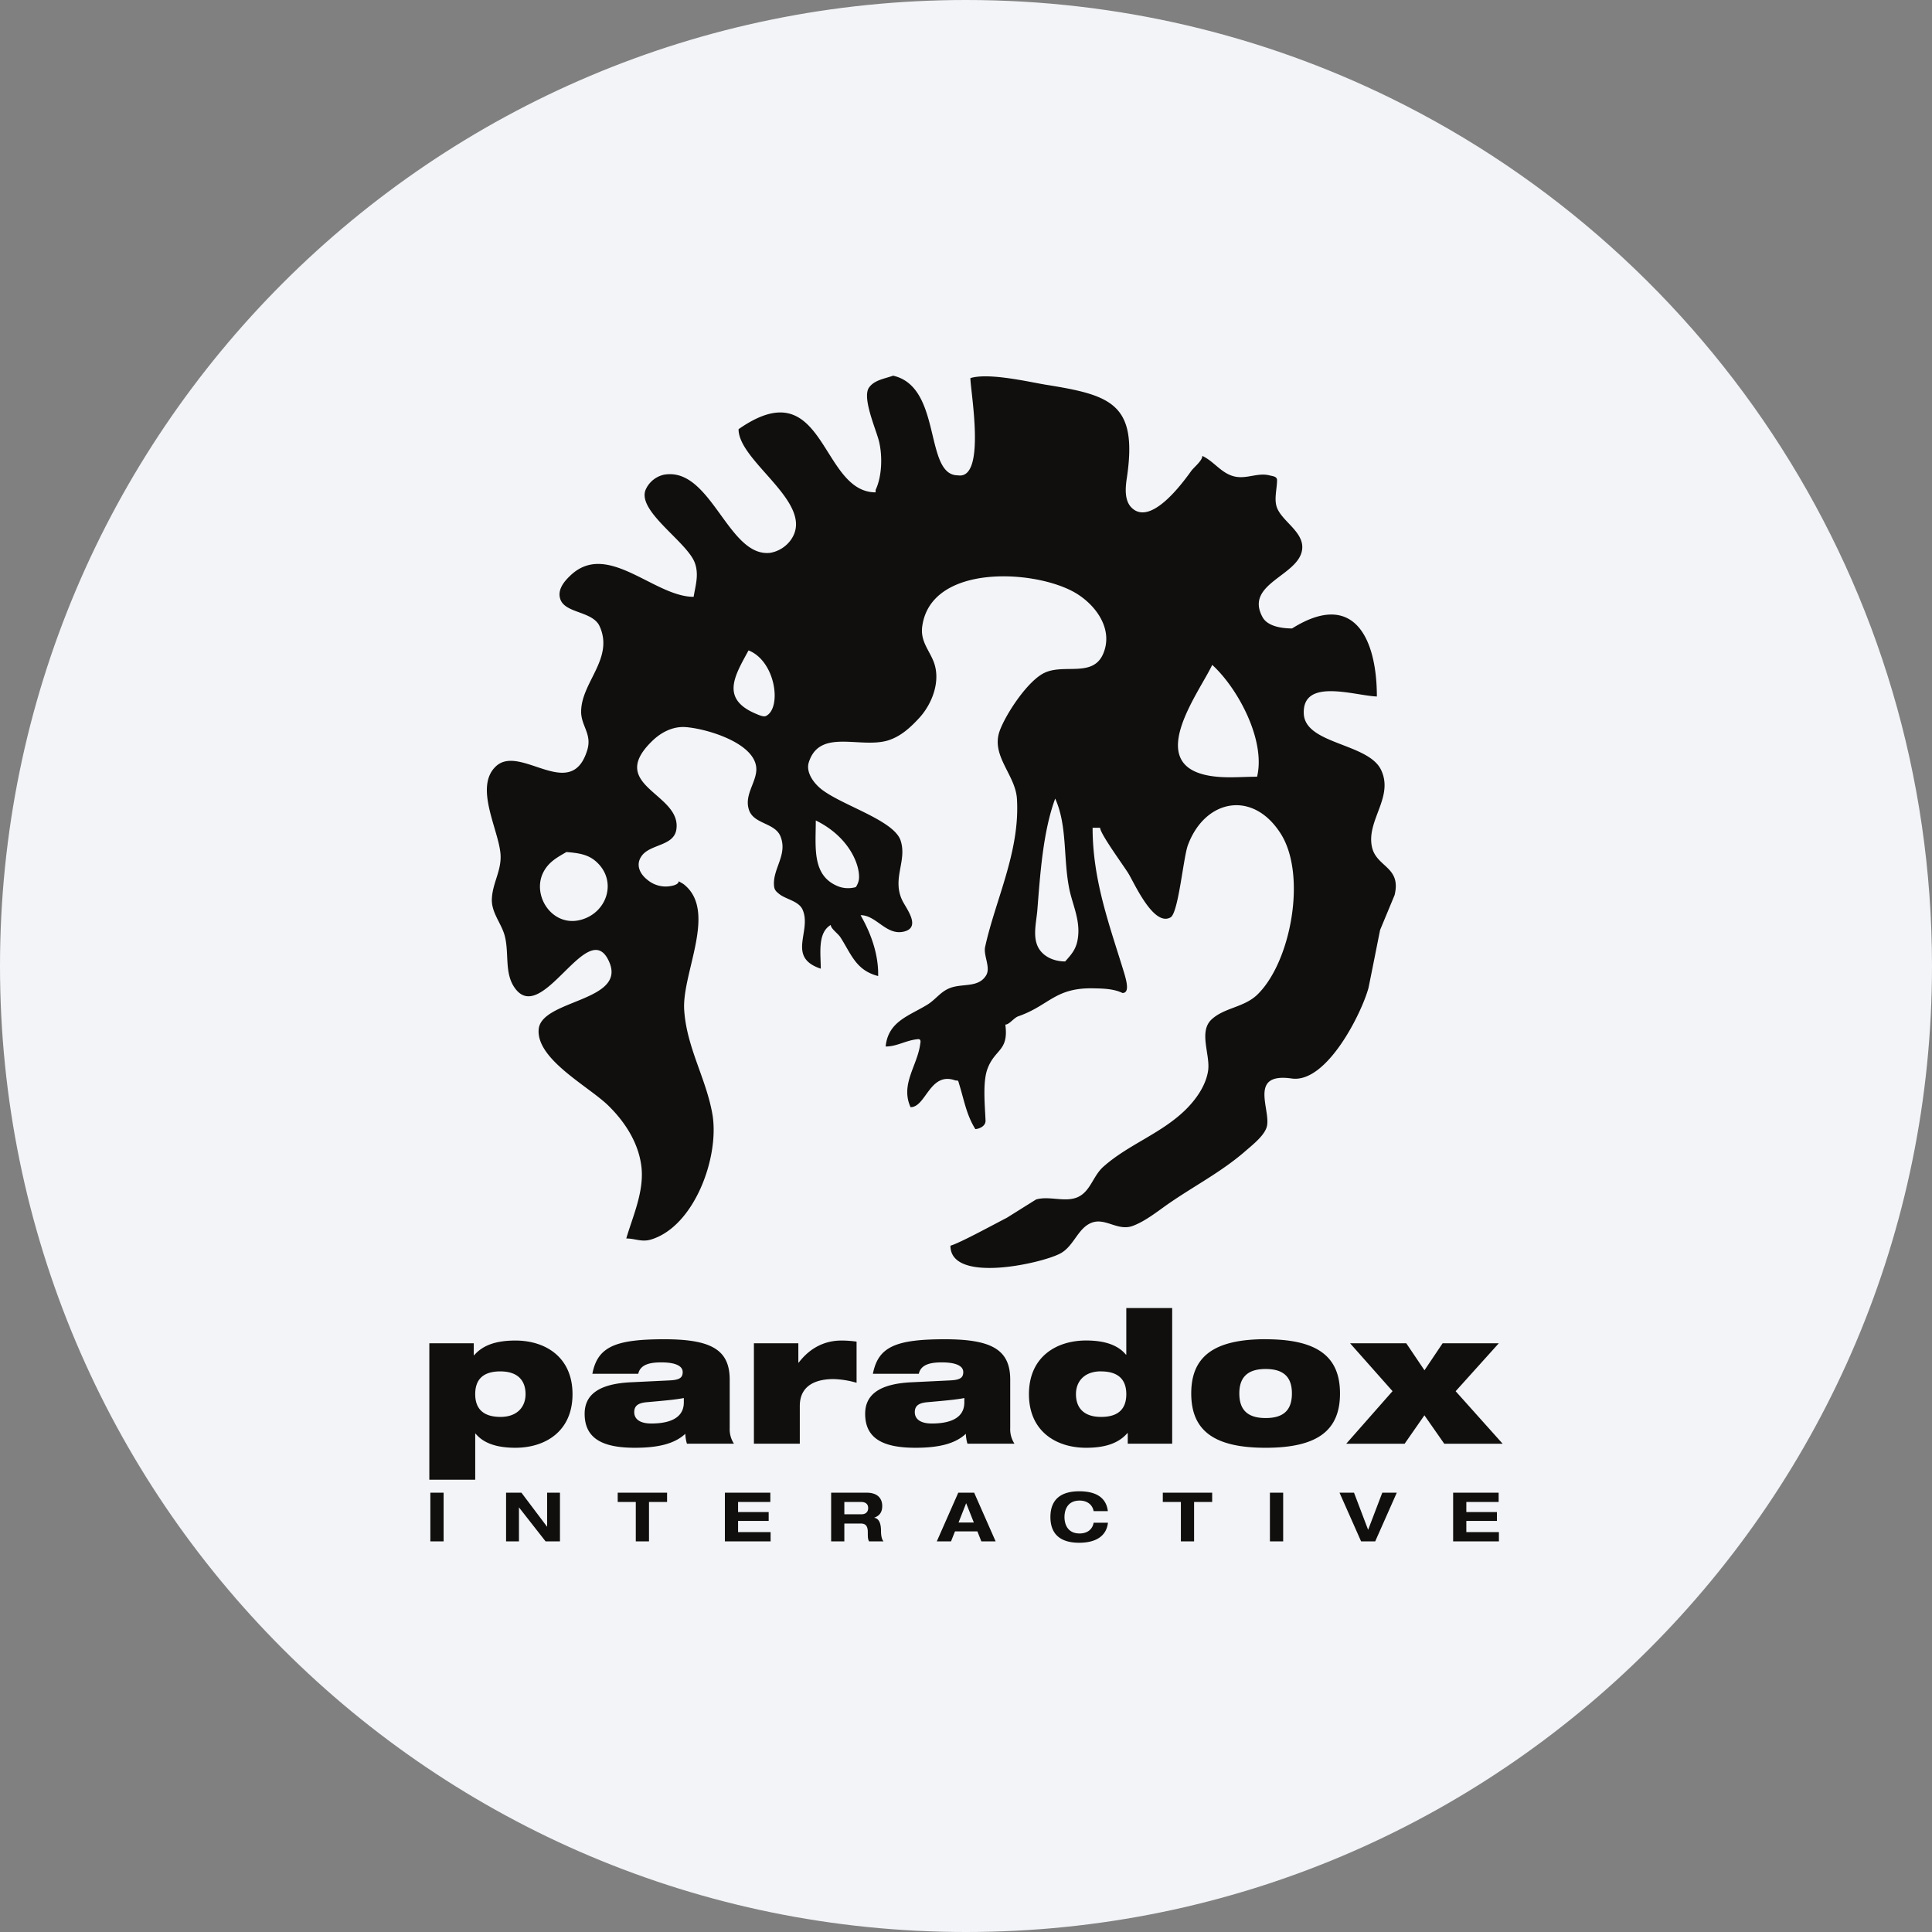 <svg width="36" height="36" fill="none" xmlns="http://www.w3.org/2000/svg"><rect width="100%" height="100%" fill="#808080" stroke="none"/><path d="M18 0c2.837 0 5.52.656 7.907 1.825C31.884 4.753 36 10.895 36 18c0 9.942-8.058 18-18 18-9.94 0-18-8.057-18-18C0 8.06 8.06 0 18 0Z" fill="#F2F4F7"/><path d="M8.02 27.814h.246v.907h-.247v-.907Zm2.175 0h.239v.907h-.268l-.495-.632H9.67v.632h-.24v-.907h.286l.477.633h.002v-.633Zm1.652.173h-.337v-.173h.92v.173h-.337v.734h-.246v-.734Zm1.66-.173h.847v.173h-.601v.188h.57v.165h-.57v.208h.606v.173h-.852v-.907Zm1.98 0h.659c.251 0 .293.154.293.247 0 .11-.044.181-.147.218v.003c.108.016.124.153.124.242 0 .045.004.151.047.197h-.269c-.023-.041-.024-.078-.024-.174 0-.127-.055-.158-.13-.158h-.307v.332h-.246v-.907Zm.246.402h.326c.055 0 .118-.03.118-.116 0-.09-.07-.113-.13-.113h-.314v.229Zm2.48.319h-.418l-.074.186h-.265l.4-.907h.296l.4.907h-.266l-.074-.186Zm-.21-.525-.142.36h.285l-.143-.36Zm2.375.147c-.024-.13-.132-.196-.26-.196-.234 0-.283.184-.283.307s.05.306.283.306c.12 0 .235-.057.26-.2h.267c-.03.264-.247.373-.536.373-.33 0-.536-.143-.536-.479 0-.337.206-.48.536-.48.219 0 .497.056.534.37h-.265Zm1.626-.17h-.337v-.173h.92v.173h-.337v.734h-.246v-.734Zm1.66-.173h.246v.907h-.247v-.907Zm1.295 0h.271l.263.692.264-.692h.27l-.402.907h-.263l-.402-.907Zm2.118 0h.848v.173h-.602v.188h.57v.165h-.57v.208h.607v.173h-.853v-.907ZM8 25.03h.828v.223h.007c.154-.178.39-.274.77-.274.554 0 1.063.305 1.063 1 0 .694-.51.998-1.064.998-.349 0-.595-.085-.742-.263h-.007v.858H8V25.03Zm1.327 1.372c.308 0 .466-.184.466-.424 0-.246-.137-.424-.47-.424-.328 0-.468.157-.468.424 0 .263.14.424.472.424Zm1.711-.804c.05-.257.157-.414.369-.513.21-.096.52-.13.972-.13.872 0 1.218.195 1.218.753v.903a.49.49 0 0 0 .079.29H12.8a.708.708 0 0 1-.03-.184c-.193.178-.484.26-.939.26-.574 0-.937-.154-.937-.633 0-.342.243-.561.876-.588l.722-.035c.17-.01.229-.05.229-.154 0-.123-.154-.181-.397-.181-.195 0-.39.03-.431.212h-.855Zm1.704.452c-.144.03-.387.051-.691.078-.158.014-.233.066-.233.185 0 .13.106.212.318.212.287 0 .606-.072.606-.393v-.082Zm1.306-1.02h.828v.36h.007c.223-.291.503-.411.797-.411.093 0 .189.007.281.02v.767a1.69 1.69 0 0 0-.428-.069c-.304 0-.63.1-.63.503v.701h-.855v-1.87Zm2.217.568c.052-.257.157-.414.37-.513.209-.096.52-.13.972-.13.872 0 1.217.195 1.217.753v.903a.49.49 0 0 0 .079.29h-.876a.743.743 0 0 1-.03-.184c-.192.178-.483.26-.938.26-.575 0-.938-.154-.938-.633 0-.342.244-.561.877-.588l.721-.035c.171-.01.23-.05.23-.154 0-.123-.154-.181-.398-.181-.194 0-.39.03-.43.212h-.856Zm1.704.452c-.143.03-.387.051-.69.078-.158.014-.233.066-.233.185 0 .13.106.212.317.212.288 0 .606-.072.606-.393v-.082Zm3.045.653h-.006c-.154.178-.39.274-.77.274-.555 0-1.065-.304-1.065-.999 0-.695.51-1 1.065-1 .348 0 .595.086.742.264h.007v-.869h.855v2.528h-.828v-.198Zm-.5-1.15c-.307 0-.465.186-.465.425 0 .246.137.424.469.424.329 0 .469-.157.469-.424 0-.263-.14-.424-.472-.424Zm3.07-.598c.964 0 1.385.322 1.385 1.01 0 .69-.42 1.012-1.386 1.012-.964 0-1.386-.322-1.386-1.013 0-.687.422-1.01 1.387-1.01Zm0 1.468c.345 0 .489-.158.489-.459 0-.294-.144-.455-.49-.455-.342 0-.49.161-.49.455 0 .301.148.459.49.459Zm1.501.479.863-.98-.791-.892h1.047l.339.503.338-.503h1.047l-.804.893.876.979h-1.088l-.37-.53-.369.53h-1.088Zm.478-11.127c-.101-.496.414-.925.17-1.432-.242-.499-1.42-.474-1.439-1.049-.024-.671.953-.33 1.362-.316 0-1.075-.423-1.994-1.58-1.268-.194 0-.459-.04-.551-.212-.346-.636.712-.771.741-1.285.016-.297-.347-.486-.46-.727-.077-.162-.01-.367-.01-.539 0-.072-.083-.074-.14-.089-.218-.056-.42.07-.645.022-.25-.054-.386-.282-.607-.385 0 .092-.159.211-.211.286-.163.226-.75 1.027-1.106.68-.14-.137-.117-.378-.089-.561.206-1.387-.301-1.538-1.52-1.733-.296-.049-1.05-.227-1.396-.122 0 .239.301 1.899-.233 1.812-.634 0-.287-1.648-1.207-1.857-.152.056-.351.079-.45.223-.13.19.129.771.186.995.07.284.055.664-.062.91v.046c-1.04 0-.934-2.307-2.554-1.177 0 .617 1.47 1.398.965 2.076a.601.601 0 0 1-.373.228c-.788.094-1.1-1.607-1.98-1.456a.488.488 0 0 0-.334.26c-.207.402.768.988.909 1.388.077.218.01.418-.024.628-.742 0-1.615-1.064-2.306-.388-.109.104-.227.25-.184.412.07.282.573.235.726.5l.016.033c.261.594-.34 1.033-.348 1.572-.007.269.202.42.117.716-.296 1.006-1.251-.116-1.706.314-.41.386.057 1.188.087 1.643.019.296-.143.52-.161.81-.019.264.172.462.237.697.087.321-.005.677.173.955.513.795 1.39-1.366 1.778-.456.315.737-1.278.697-1.317 1.256-.04.556.928 1.056 1.296 1.414.323.315.579.719.622 1.171.042.452-.17.91-.285 1.307.164 0 .283.071.456.021.808-.239 1.282-1.53 1.15-2.328-.115-.672-.482-1.248-.527-1.951-.045-.691.63-1.853-.016-2.348a4.297 4.297 0 0 0-.087-.05c0 .072-.155.096-.233.098a.533.533 0 0 1-.35-.125c-.14-.11-.222-.278-.11-.44.156-.228.597-.184.649-.492.112-.68-1.314-.814-.451-1.653.16-.157.383-.28.63-.26.401.03 1.365.316 1.31.829-.025.232-.22.45-.136.71.086.27.482.24.587.494.141.345-.147.601-.119.923.006.08.042.11.104.159.122.094.356.127.427.284.18.4-.305.887.34 1.102 0-.284-.064-.667.186-.815 0 .069.139.163.18.23.204.317.289.616.703.722.015-.603-.326-1.117-.326-1.134.298 0 .48.393.817.303.308-.083.035-.425-.037-.57-.204-.41.09-.744-.035-1.123-.131-.402-1.207-.686-1.537-1.01-.111-.107-.228-.283-.173-.451.202-.63.945-.254 1.464-.402.242-.072.426-.24.6-.43.238-.264.404-.696.255-1.056-.088-.214-.244-.376-.206-.645.157-1.132 1.989-1.069 2.788-.658.408.21.794.69.58 1.179-.192.43-.71.18-1.075.34-.322.138-.744.788-.852 1.094-.162.461.292.809.323 1.256.062.979-.398 1.879-.592 2.761-.037.162.106.381.02.53-.141.238-.434.15-.669.237-.182.068-.265.21-.424.31-.342.211-.736.313-.781.782.216 0 .374-.116.604-.137.032-.003.045.018.046.045 0 .016-.004.03-.006.045-.053.407-.374.752-.18 1.178.29 0 .357-.673.837-.498.056 0 .05.004.064.053.098.313.137.581.306.853.047 0 .196-.042.19-.162-.012-.288-.057-.725.04-.971.141-.366.394-.319.329-.814.074 0 .161-.128.242-.155.587-.205.684-.545 1.43-.52.179.003.361.013.511.086.131 0 .081-.202.035-.36-.262-.865-.592-1.721-.592-2.719h.14c0 .112.441.71.526.85.11.177.47 1 .787.82.148-.087.237-1.12.324-1.349.315-.847 1.204-1.034 1.727-.213.495.775.19 2.41-.444 3.011-.25.231-.602.233-.84.45-.25.228-.026.655-.067.954-.04.277-.223.538-.426.737-.456.443-1.06.642-1.524 1.054-.198.174-.24.462-.482.57-.237.102-.528-.03-.775.043l-.543.34c-.335.174-.874.468-1.052.521 0 .711 1.699.332 2.049.144.248-.134.321-.46.567-.566.262-.114.491.153.773.056.262-.095.507-.306.738-.46.445-.302.925-.557 1.34-.912.14-.123.362-.291.422-.46.108-.3-.367-1.039.474-.917.653.087 1.302-1.224 1.427-1.69.073-.357.144-.719.216-1.078l.27-.65c.131-.535-.345-.517-.423-.904Zm-14.776 1.373c-.522.109-.888-.49-.653-.913.099-.179.25-.26.421-.359.206.018.384.038.534.162.436.362.224.998-.302 1.11Zm3.486-3.807c-.047.023-.137-.02-.19-.042-.663-.281-.39-.71-.135-1.18.509.202.622 1.077.325 1.222Zm.928 1.947c.614.3.825.82.805 1.084-.007.085-.058.157-.058.157s-.158.055-.331-.014c-.493-.198-.416-.725-.416-1.227Zm4.887 2.168c-.025.213-.103.306-.24.459-.238 0-.46-.115-.53-.327-.065-.192-.005-.432.011-.625.054-.686.106-1.466.333-2.083.228.506.148 1.097.26 1.67.056.29.205.576.166.906Zm3.336-2.983c-.312 0-.616.036-.924-.025-1.163-.23-.16-1.535.088-2.059.474.43 1 1.401.836 2.084Z" fill="#100F0D"/></svg>